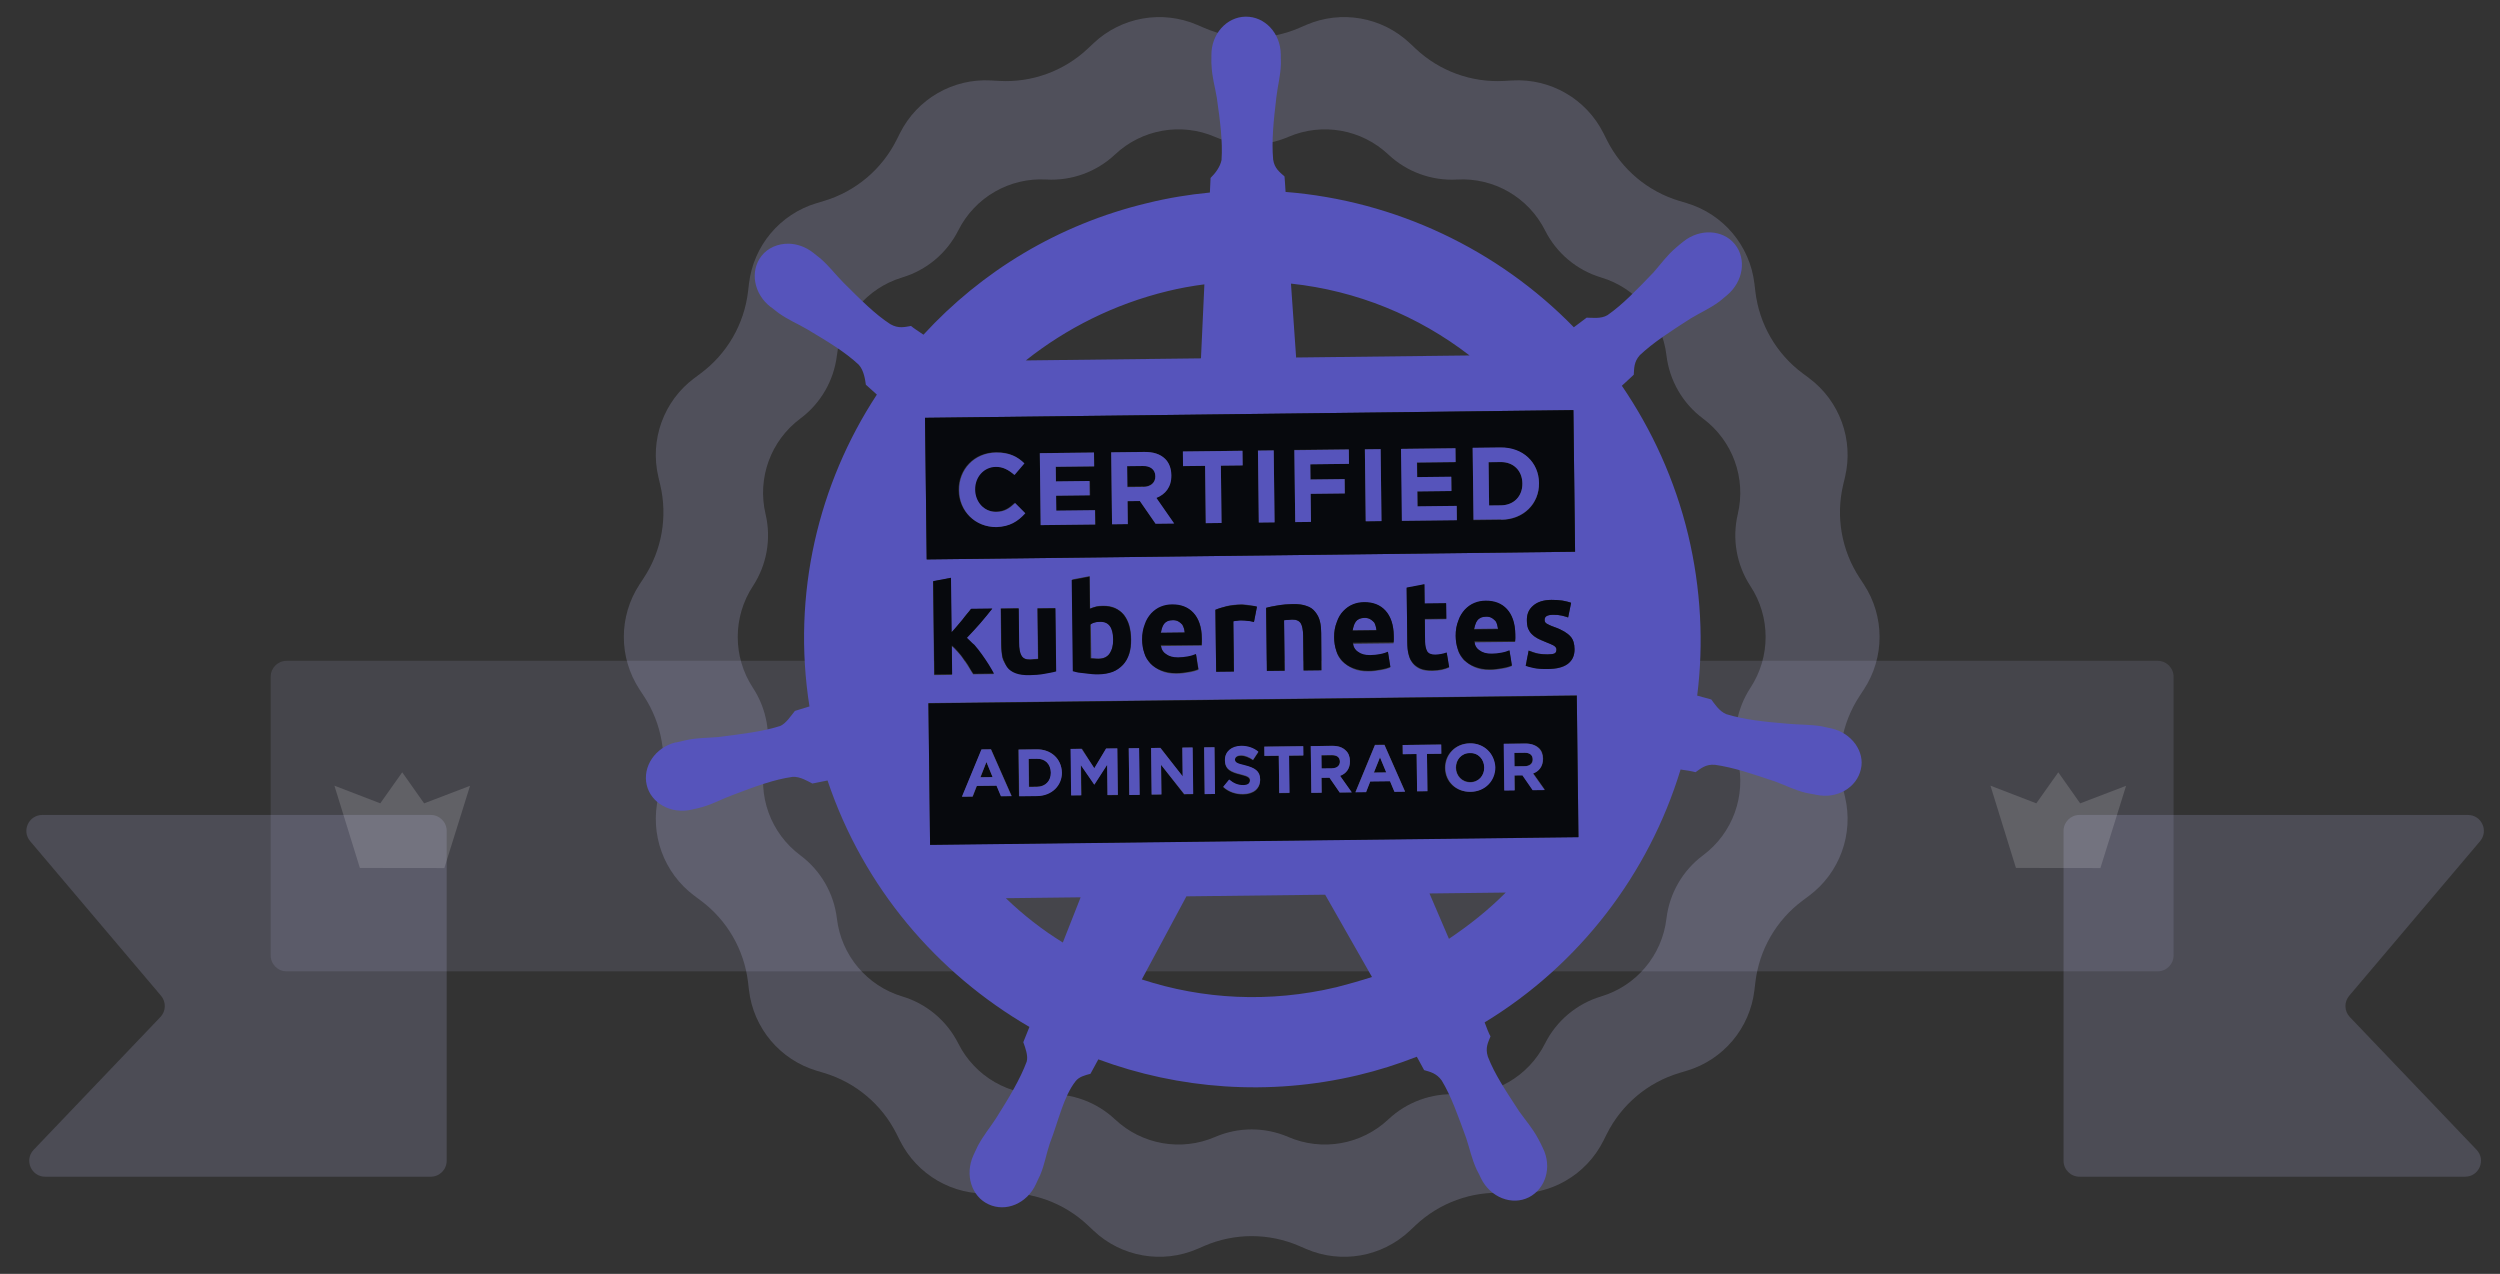 <svg width="314" height="160" viewBox="0 0 314 160" fill="none" xmlns="http://www.w3.org/2000/svg">
<rect x="0" y="0" width="314" height="160" fill="#333333" stroke="none"/>
<g clip-path="url(#clip0_203_1272)">
<path d="M259.182 145.795C259.182 146.899 260.077 147.795 261.182 147.795H309.612C311.371 147.795 312.274 145.686 311.058 144.413L295.141 127.741C294.434 127.002 294.4 125.848 295.061 125.068L311.499 105.652C312.6 104.352 311.676 102.359 309.973 102.359H261.182C260.077 102.359 259.182 103.255 259.182 104.359V145.795Z" fill="#C1C1F2" fill-opacity="0.18"/>
<path d="M56.103 145.795C56.103 146.899 55.208 147.795 54.103 147.795H5.675C3.915 147.795 3.013 145.686 4.228 144.413L20.146 127.741C20.852 127.002 20.887 125.848 20.226 125.068L3.787 105.652C2.687 104.352 3.611 102.359 5.314 102.359H54.103C55.208 102.359 56.103 103.255 56.103 104.359V145.795Z" fill="#C1C1F2" fill-opacity="0.18"/>
<path d="M273 85C273 83.895 272.105 83 271 83H36C34.895 83 34 83.895 34 85V120C34 121.105 34.895 122 36 122H271C272.105 122 273 121.105 273 120V85Z" fill="#C1C1F2" fill-opacity="0.13"/>
<path d="M261.27 100.902L258.52 97L255.761 100.898L250 98.68L253.202 109.013L263.81 109.026L267.037 98.695L261.27 100.902Z" fill="white" fill-opacity="0.15"/>
<path d="M53.27 100.902L50.52 97L47.761 100.898L42 98.68L45.202 109.013L55.81 109.026L59.038 98.695L53.27 100.902Z" fill="white" fill-opacity="0.15"/>
<path d="M161.812 17.195C166.064 15.361 171.003 16.232 174.375 19.405V19.405C176.699 21.592 179.825 22.73 183.011 22.549V22.549C187.636 22.285 191.979 24.794 194.058 28.934V28.934C195.492 31.791 198.041 33.93 201.102 34.849V34.849C205.537 36.179 208.761 40.023 209.306 44.621V44.621C209.681 47.79 211.344 50.67 213.903 52.575V52.575C217.621 55.344 219.337 60.058 218.268 64.569V64.569C217.532 67.674 218.108 70.949 219.858 73.618V73.618C222.398 77.491 222.397 82.511 219.858 86.384V86.384C218.108 89.053 217.532 92.328 218.268 95.433V95.433C219.337 99.944 217.621 104.658 213.903 107.426V107.426C211.343 109.332 209.68 112.212 209.305 115.381V115.381C208.76 119.979 205.536 123.822 201.1 125.153V125.153C198.039 126.071 195.49 128.211 194.056 131.067V131.067C191.977 135.206 187.634 137.715 183.009 137.452V137.452C179.823 137.27 176.697 138.409 174.373 140.596V140.596C171.002 143.769 166.062 144.64 161.811 142.805V142.805C158.875 141.538 155.545 141.538 152.609 142.805V142.805C148.358 144.64 143.418 143.769 140.046 140.595V140.595C137.722 138.408 134.596 137.27 131.41 137.452V137.452C126.785 137.715 122.442 135.206 120.363 131.066V131.066C118.93 128.211 116.381 126.071 113.32 125.152V125.152C108.885 123.821 105.66 119.978 105.116 115.379V115.379C104.741 112.21 103.078 109.331 100.518 107.425V107.425C96.8 104.657 95.085 99.942 96.153 95.432V95.432C96.889 92.327 96.313 89.052 94.563 86.383V86.383C92.024 82.51 92.024 77.49 94.563 73.617V73.617C96.313 70.948 96.889 67.673 96.153 64.568V64.568C95.085 60.057 96.8 55.343 100.519 52.574V52.574C103.079 50.668 104.742 47.788 105.117 44.619V44.619C105.661 40.02 108.886 36.177 113.321 34.846V34.846C116.382 33.927 118.931 31.788 120.364 28.931V28.931C122.443 24.792 126.786 22.283 131.411 22.546V22.546C134.597 22.728 137.723 21.59 140.046 19.403V19.403C143.419 16.23 148.358 15.359 152.61 17.194V17.194C155.547 18.462 158.876 18.462 161.812 17.195V17.195ZM150.378 3.131C145.974 1.231 140.857 2.128 137.364 5.415V5.415L136.623 6.112C133.625 8.933 129.599 10.399 125.489 10.164L124.473 10.106V10.106C119.685 9.833 115.191 12.431 113.04 16.717V16.717L112.597 17.599C110.745 21.287 107.456 24.05 103.503 25.236L102.559 25.519V25.519C97.969 26.896 94.635 30.867 94.072 35.625V35.625L93.954 36.621C93.47 40.715 91.323 44.428 88.017 46.89L87.213 47.489V47.489C83.363 50.356 81.586 55.237 82.693 59.908V59.908L82.924 60.886C83.874 64.896 83.132 69.12 80.873 72.567L80.323 73.406V73.406C77.698 77.41 77.698 82.59 80.323 86.594V86.594L80.873 87.433C83.132 90.879 83.874 95.104 82.924 99.115L82.693 100.091V100.091C81.586 104.762 83.364 109.644 87.214 112.511V112.511L88.017 113.109C91.323 115.57 93.471 119.284 93.956 123.378L94.074 124.374V124.374C94.637 129.132 97.971 133.102 102.56 134.479V134.479L103.509 134.764C107.46 135.951 110.748 138.712 112.6 142.398L113.044 143.283V143.283C115.195 147.569 119.688 150.167 124.476 149.894V149.894L125.493 149.836C129.602 149.602 133.628 151.067 136.626 153.888L137.367 154.585V154.585C140.86 157.872 145.972 158.77 150.376 156.869V156.869L151.27 156.483C155.064 154.846 159.364 154.846 163.158 156.483L164.052 156.869V156.869C168.456 158.77 173.568 157.872 177.061 154.585V154.585L177.802 153.888C180.8 151.067 184.826 149.602 188.935 149.836L189.952 149.894V149.894C194.74 150.167 199.232 147.569 201.384 143.283V143.283L201.827 142.401C203.679 138.713 206.968 135.951 210.921 134.765L211.867 134.481V134.481C216.456 133.104 219.791 129.133 220.354 124.375V124.375L220.472 123.379C220.956 119.285 223.104 115.571 226.411 113.11L227.214 112.512V112.512C231.063 109.645 232.84 104.763 231.734 100.093V100.093L231.502 99.115C230.552 95.104 231.294 90.88 233.554 87.433L234.104 86.594V86.594C236.729 82.59 236.729 77.41 234.104 73.406V73.406L233.554 72.567C231.295 69.12 230.553 64.896 231.503 60.886L231.735 59.909V59.909C232.841 55.238 231.064 50.356 227.214 47.489V47.489L226.411 46.891C223.104 44.429 220.957 40.715 220.473 36.622L220.355 35.626V35.626C219.792 30.868 216.458 26.897 211.868 25.52V25.52L210.923 25.237C206.97 24.051 203.681 21.288 201.829 17.6L201.386 16.718V16.718C199.234 12.432 194.742 9.834 189.954 10.107V10.107L188.937 10.165C184.827 10.399 180.801 8.934 177.803 6.112L177.062 5.415V5.415C173.57 2.128 168.458 1.23 164.055 3.131V3.131L163.16 3.517C159.366 5.154 155.066 5.154 151.272 3.517L150.378 3.131V3.131Z" fill="#C1C1F2" fill-opacity="0.21"/>
<path d="M230.032 91.492C229.635 91.425 229.13 91.287 228.769 91.219C227.254 90.985 226.03 91.035 224.624 90.908C221.561 90.656 219.109 90.397 216.832 89.704C215.928 89.355 215.267 88.282 214.938 87.854L213.168 87.371C213.99 80.808 213.657 73.97 212.028 67.148C210.362 60.255 207.479 53.987 203.705 48.451C204.167 48.014 204.987 47.284 205.2 47.065C205.263 46.308 205.182 45.481 205.963 44.608C207.673 43.003 209.781 41.646 212.354 39.995C213.57 39.26 214.716 38.779 215.966 37.864C216.216 37.681 216.607 37.316 216.893 37.096C218.961 35.38 219.395 32.53 217.897 30.675C216.399 28.82 213.48 28.675 211.412 30.356C211.126 30.575 210.734 30.904 210.485 31.123C209.308 32.145 208.636 33.125 207.677 34.217C205.578 36.402 203.8 38.26 201.907 39.578C201.085 40.092 199.858 39.891 199.282 39.898L197.676 41.105C188.163 31.352 175.271 25.203 161.467 24.107C161.424 23.531 161.376 22.487 161.336 22.164C160.754 21.631 160.064 21.171 159.906 20.02C159.699 17.682 159.957 15.195 160.317 12.166C160.481 10.76 160.827 9.567 160.881 8.054L160.866 6.83C160.835 4.166 158.865 2.065 156.453 2.093C154.041 2.122 152.122 4.305 152.154 6.933L152.155 7.041C152.159 7.402 152.128 7.834 152.168 8.158C152.222 9.669 152.596 10.853 152.829 12.255C153.261 15.274 153.578 17.755 153.426 20.097C153.256 20.963 152.618 21.799 152.048 22.346L151.962 24.183C149.372 24.43 146.749 24.857 144.128 25.5C132.89 28.19 123.274 34.102 115.986 42.038C115.478 41.684 114.643 41.153 114.425 40.94C113.67 41.057 112.881 41.318 111.83 40.719C109.87 39.446 108.084 37.63 105.934 35.495C104.914 34.463 104.218 33.499 103.054 32.469C102.799 32.256 102.364 31.937 102.109 31.724C101.2 31.015 100.116 30.631 99.071 30.608C97.739 30.587 96.448 31.107 95.633 32.161C94.179 34.05 94.645 36.889 96.789 38.556C96.825 38.556 96.825 38.592 96.861 38.592C97.152 38.804 97.516 39.124 97.77 39.301C99.005 40.187 100.162 40.641 101.359 41.347C103.97 42.9 106.146 44.207 107.857 45.807C108.514 46.519 108.672 47.742 108.751 48.317L110.134 49.56C102.777 60.774 99.449 74.641 101.669 88.729L99.839 89.291C99.342 89.909 98.706 90.889 97.989 91.185C95.765 91.896 93.248 92.178 90.228 92.573C88.825 92.698 87.564 92.641 86.092 92.983C85.733 93.059 85.302 93.172 84.943 93.248L84.835 93.25C82.286 93.892 80.694 96.287 81.225 98.585C81.757 100.884 84.294 102.294 86.879 101.687L86.951 101.686C86.987 101.686 86.987 101.65 87.023 101.649C87.382 101.573 87.813 101.496 88.136 101.384C89.607 100.971 90.68 100.346 92.007 99.862C94.838 98.784 97.24 97.891 99.541 97.576C100.476 97.493 101.528 98.165 102.035 98.411L103.939 98.028C108.456 111.477 117.693 122.242 129.296 128.982L128.526 130.9C128.787 131.617 129.159 132.62 128.951 133.343C128.149 135.513 126.736 137.87 125.111 140.446C124.333 141.644 123.551 142.553 122.811 143.93C122.636 144.292 122.425 144.763 122.25 145.125C121.162 147.55 122.023 150.277 124.159 151.26C126.331 152.278 128.983 151.166 130.106 148.741C130.246 148.379 130.493 147.944 130.633 147.618C131.228 146.207 131.394 144.981 131.846 143.643C132.964 140.749 133.576 137.717 135.102 135.791C135.527 135.246 136.245 135.057 136.963 134.868L137.95 133.056C148.04 136.789 159.357 137.7 170.56 135.046C173.11 134.44 175.585 133.654 177.95 132.726C178.208 133.227 178.759 134.157 178.87 134.408C179.593 134.615 180.423 134.785 181.082 135.714C182.294 137.716 183.115 140.118 184.157 142.951C184.605 144.314 184.835 145.499 185.464 146.896C185.611 147.182 185.869 147.647 186.017 148.006C187.198 150.404 189.911 151.452 192.022 150.383C194.134 149.314 194.966 146.567 193.786 144.205C193.637 143.846 193.38 143.381 193.195 143.023C192.459 141.664 191.656 140.773 190.814 139.595C189.164 137.058 187.735 134.951 186.88 132.728C186.506 131.58 186.93 130.891 187.21 130.168C187.064 129.989 186.655 128.914 186.469 128.412C198.374 121.178 207.096 109.768 211.081 96.65C211.658 96.715 212.597 96.884 212.958 96.988C213.601 96.548 214.206 95.965 215.395 96.058C217.74 96.391 220.09 97.191 222.982 98.165C224.32 98.653 225.407 99.252 226.888 99.595C227.177 99.664 227.645 99.73 228.006 99.798C228.042 99.797 228.043 99.833 228.079 99.833L228.151 99.832C230.714 100.378 233.217 98.944 233.73 96.597C234.244 94.431 232.596 92.074 230.032 91.492ZM197.62 51.512L197.83 69.297L116.393 70.263L116.182 52.477L197.62 51.512ZM185.844 81.754C186.243 82.001 186.749 82.175 187.361 82.168C187.793 82.163 188.152 82.123 188.584 82.045C188.979 81.969 189.302 81.857 189.588 81.745L189.899 83.65C189.792 83.723 189.648 83.761 189.397 83.836C189.218 83.91 188.966 83.949 188.715 83.988C188.463 84.027 188.212 84.066 187.924 84.106C187.672 84.145 187.348 84.148 187.096 84.151C186.376 84.16 185.763 84.059 185.22 83.814C184.677 83.568 184.277 83.285 183.877 82.929C183.512 82.538 183.255 82.109 183.105 81.606C182.955 81.068 182.84 80.529 182.833 79.917C182.825 79.197 182.925 78.548 183.171 78.005C183.38 77.462 183.663 76.991 183.982 76.627C184.338 76.227 184.731 75.97 185.197 75.784C185.663 75.599 186.094 75.522 186.598 75.516C187.75 75.502 188.618 75.852 189.275 76.564C189.931 77.276 190.304 78.316 190.32 79.72L190.326 80.188C190.328 80.332 190.293 80.477 190.295 80.621L185.219 80.681C185.224 81.113 185.444 81.471 185.844 81.754ZM178.903 73.41L178.932 75.859L181.632 75.826L181.656 77.771L178.955 77.803L178.989 80.683C178.995 81.187 179.072 81.546 179.256 81.868C179.403 82.154 179.765 82.294 180.269 82.288C180.485 82.285 180.772 82.246 181.024 82.207C181.276 82.168 181.527 82.093 181.706 82.019L182.016 83.852C181.765 83.963 181.442 84.074 181.119 84.15C180.76 84.227 180.4 84.267 179.896 84.273C179.284 84.28 178.743 84.215 178.381 84.039C177.947 83.864 177.656 83.615 177.437 83.33C177.217 83.044 176.996 82.651 176.919 82.22C176.806 81.789 176.765 81.321 176.758 80.781L176.676 73.869L178.903 73.41ZM192 81.717C192.398 81.856 192.759 81.96 193.193 82.099C193.626 82.166 193.987 82.197 194.383 82.193C194.815 82.188 195.102 82.148 195.245 82.074C195.389 82.001 195.495 81.855 195.491 81.567C195.489 81.387 195.379 81.209 195.125 81.068C194.908 80.926 194.546 80.786 194.076 80.612C193.714 80.472 193.389 80.368 193.135 80.191C192.845 80.05 192.591 79.909 192.408 79.659C192.225 79.41 192.043 79.196 191.932 78.945C191.821 78.694 191.78 78.335 191.775 77.903C191.766 77.147 192.011 76.532 192.581 76.057C193.152 75.582 193.905 75.357 194.842 75.346C195.346 75.34 195.778 75.371 196.247 75.437C196.716 75.504 197.041 75.608 197.33 75.712L196.956 77.553C196.703 77.484 196.414 77.38 196.125 77.311C195.836 77.242 195.476 77.211 195.08 77.215C194.36 77.224 194.002 77.408 194.007 77.84C194.008 77.912 194.009 78.02 194.046 78.092C194.083 78.163 194.12 78.235 194.228 78.306C194.337 78.376 194.446 78.447 194.627 78.517C194.772 78.587 194.989 78.657 195.242 78.762C195.748 78.936 196.147 79.147 196.473 79.323C196.763 79.5 197.054 79.713 197.236 79.926C197.419 80.14 197.53 80.391 197.641 80.642C197.716 80.893 197.756 81.216 197.76 81.54C197.769 82.332 197.488 82.948 196.917 83.387C196.346 83.826 195.52 84.016 194.404 84.029C193.684 84.037 193.107 83.972 192.638 83.87C192.169 83.767 191.843 83.663 191.627 83.594L192 81.717ZM170.579 81.935C170.978 82.182 171.484 82.356 172.096 82.349C172.528 82.344 172.887 82.303 173.319 82.226C173.714 82.15 174.036 82.038 174.323 81.926L174.634 83.831C174.527 83.904 174.383 83.942 174.132 84.017C173.953 84.091 173.701 84.13 173.45 84.169C173.198 84.208 172.946 84.247 172.659 84.287C172.407 84.326 172.083 84.329 171.831 84.332C171.111 84.341 170.498 84.24 169.955 83.995C169.412 83.749 169.012 83.466 168.612 83.11C168.247 82.719 167.99 82.29 167.84 81.787C167.69 81.249 167.575 80.71 167.568 80.098C167.56 79.378 167.66 78.729 167.906 78.186C168.115 77.643 168.398 77.172 168.717 76.808C169.037 76.444 169.466 76.151 169.932 75.965C170.398 75.78 170.829 75.703 171.333 75.697C172.485 75.683 173.353 76.033 174.01 76.745C174.666 77.457 175.039 78.497 175.055 79.901L175.061 80.369C175.063 80.513 175.028 80.658 175.03 80.802L169.954 80.862C169.995 81.294 170.215 81.651 170.579 81.935ZM163.728 84.213L163.676 79.856C163.667 79.1 163.553 78.561 163.37 78.275C163.186 77.99 162.824 77.814 162.284 77.82C162.14 77.822 161.924 77.825 161.78 77.862C161.6 77.864 161.421 77.903 161.277 77.904L161.352 84.241L159.12 84.267L159.026 76.347C159.421 76.234 159.887 76.12 160.499 76.041C161.11 75.962 161.757 75.882 162.405 75.874C163.089 75.866 163.63 75.932 164.1 76.106C164.57 76.281 164.898 76.565 165.189 76.85C165.445 77.207 165.666 77.564 165.779 78.031C165.893 78.498 165.934 78.965 165.941 79.541L165.996 84.186L163.728 84.213ZM146.493 82.22C146.892 82.468 147.398 82.642 148.01 82.635C148.442 82.629 148.802 82.589 149.233 82.512C149.628 82.435 149.951 82.323 150.238 82.212L150.548 84.117C150.441 84.19 150.297 84.228 150.046 84.303C149.867 84.377 149.616 84.416 149.364 84.455C149.112 84.494 148.861 84.533 148.573 84.572C148.322 84.611 147.998 84.615 147.746 84.618C147.026 84.627 146.412 84.526 145.869 84.28C145.326 84.035 144.927 83.751 144.526 83.396C144.162 83.004 143.905 82.575 143.755 82.073C143.604 81.534 143.49 80.996 143.482 80.384C143.474 79.664 143.574 79.014 143.82 78.471C144.029 77.929 144.312 77.457 144.632 77.093C144.951 76.73 145.38 76.436 145.846 76.251C146.312 76.065 146.743 75.988 147.247 75.982C148.399 75.969 149.267 76.318 149.924 77.031C150.581 77.743 150.953 78.783 150.97 80.187L150.975 80.655C150.977 80.799 150.943 80.943 150.944 81.087L145.832 81.148C145.873 81.58 146.093 81.937 146.493 82.22ZM155.372 77.938C155.192 77.976 155.012 77.978 154.905 78.016L154.98 84.316L152.747 84.343L152.655 76.566C153.085 76.417 153.516 76.304 154.09 76.117C154.629 76.003 155.24 75.923 155.924 75.915C156.032 75.914 156.176 75.912 156.393 75.946C156.537 75.944 156.753 75.977 156.897 76.012C157.042 76.046 157.258 76.079 157.402 76.078C157.547 76.112 157.691 76.146 157.872 76.18L157.498 78.093C157.318 78.059 157.029 77.991 156.776 77.958C156.524 77.925 156.2 77.892 155.912 77.896C155.732 77.898 155.588 77.9 155.372 77.938ZM123.305 82.279C123.598 82.708 123.891 83.1 124.148 83.529C124.405 83.959 124.625 84.316 124.809 84.674L122.217 84.705C122.07 84.454 121.85 84.133 121.667 83.811C121.483 83.489 121.227 83.168 121.007 82.811C120.786 82.453 120.531 82.168 120.275 81.883C120.02 81.598 119.765 81.313 119.51 81.136L119.553 84.772L117.321 84.799L117.182 73.026L119.409 72.603L119.49 79.444C119.703 79.189 119.952 78.934 120.165 78.68C120.378 78.425 120.627 78.134 120.84 77.88C121.053 77.625 121.266 77.334 121.443 77.116C121.621 76.898 121.834 76.644 121.94 76.498L124.604 76.467C124.072 77.121 123.539 77.74 123.078 78.321C122.581 78.903 122.012 79.522 121.407 80.141C121.698 80.39 122.026 80.746 122.355 81.138C122.683 81.459 123.012 81.887 123.305 82.279ZM125.738 80.99L125.684 76.418L127.916 76.391L127.967 80.712C127.976 81.468 128.09 82.007 128.274 82.328C128.459 82.686 128.82 82.826 129.36 82.82C129.504 82.818 129.72 82.815 129.864 82.778C130.044 82.775 130.224 82.737 130.368 82.736L130.292 76.399L132.525 76.373L132.618 84.257C132.223 84.37 131.757 84.484 131.145 84.563C130.534 84.642 129.887 84.722 129.239 84.729C128.555 84.737 128.014 84.672 127.544 84.498C127.074 84.323 126.746 84.039 126.454 83.718C126.198 83.361 125.978 83.004 125.864 82.501C125.823 82.069 125.745 81.566 125.738 80.99ZM134.643 72.783L136.87 72.36L136.918 76.429C137.169 76.318 137.42 76.243 137.707 76.167C137.958 76.092 138.282 76.088 138.57 76.085C139.147 76.078 139.652 76.18 140.05 76.356C140.448 76.531 140.848 76.85 141.176 77.206C141.469 77.599 141.69 78.028 141.84 78.531C141.99 79.033 142.069 79.644 142.077 80.292C142.085 80.94 142.02 81.553 141.846 82.095C141.673 82.638 141.39 83.109 141.071 83.473C140.715 83.873 140.286 84.13 139.785 84.352C139.247 84.539 138.672 84.654 138.024 84.661C137.772 84.664 137.448 84.668 137.196 84.635L136.33 84.537C136.042 84.505 135.753 84.472 135.5 84.403C135.248 84.37 134.995 84.301 134.814 84.231L134.679 72.782L134.643 72.783ZM116.607 88.3L198.044 87.334L198.255 105.12L116.818 106.085L116.607 88.3ZM184.575 44.645L162.794 44.903L162.144 35.621C170.4 36.495 178.143 39.68 184.575 44.645ZM146.672 36.561C148.215 36.182 149.761 35.912 151.271 35.714L150.841 45.009L128.843 45.27C133.909 41.249 139.958 38.189 146.672 36.561ZM133.491 118.382C130.915 116.792 128.553 114.948 126.331 112.814L135.728 112.702L133.491 118.382ZM167.873 123.988C159.435 125.996 151.039 125.52 143.412 123.017L149.013 112.581L166.439 112.374L172.322 122.711C170.816 123.197 169.344 123.61 167.873 123.988ZM181.987 117.915L179.543 112.219L189.12 112.105C186.985 114.255 184.56 116.192 181.987 117.915Z" fill="#5654BB"/>
<path d="M188.037 78.418C187.999 78.238 187.889 78.06 187.779 77.917C187.669 77.774 187.524 77.668 187.307 77.562C187.126 77.493 186.909 77.423 186.657 77.426C186.405 77.429 186.189 77.468 186.01 77.542C185.831 77.616 185.652 77.726 185.546 77.907C185.44 78.053 185.334 78.198 185.3 78.414C185.231 78.595 185.197 78.812 185.163 78.992L188.151 78.957L188.037 78.418ZM148.428 78.383C148.319 78.241 148.173 78.135 147.956 78.029C147.775 77.959 147.558 77.89 147.306 77.893C147.054 77.896 146.839 77.934 146.659 78.008C146.48 78.082 146.302 78.193 146.196 78.374C146.089 78.519 145.983 78.665 145.95 78.881C145.88 79.062 145.846 79.278 145.812 79.459L148.801 79.423C148.799 79.243 148.76 79.028 148.686 78.849C148.575 78.634 148.538 78.526 148.428 78.383ZM172.514 78.098C172.404 77.955 172.259 77.849 172.042 77.743C171.861 77.674 171.644 77.604 171.392 77.607C171.14 77.61 170.924 77.649 170.745 77.723C170.566 77.797 170.387 77.907 170.281 78.088C170.175 78.234 170.069 78.379 170.035 78.595C169.965 78.776 169.932 78.993 169.898 79.173L172.886 79.138C172.884 78.958 172.846 78.742 172.772 78.563C172.697 78.348 172.66 78.24 172.514 78.098ZM136.993 82.66C137.101 82.695 137.245 82.693 137.425 82.691C137.605 82.689 137.785 82.723 138.001 82.72C138.614 82.713 139.079 82.491 139.398 82.055C139.681 81.62 139.854 81.006 139.845 80.286C139.828 78.809 139.279 78.06 138.234 78.072C138.018 78.075 137.767 78.114 137.551 78.152C137.336 78.227 137.121 78.302 137.014 78.375L137.065 82.659L136.993 82.66Z" fill="#5654BB"/>
<path d="M188.545 63.468C190.165 63.449 191.232 62.32 191.213 60.736L191.213 60.7C191.194 59.115 190.065 58.013 188.48 58.031L186.968 58.049L187.033 63.486L188.545 63.468ZM143.616 61.12C144.552 61.109 145.121 60.562 145.112 59.806L145.112 59.77C145.102 58.942 144.485 58.481 143.548 58.492L141.568 58.516L141.599 61.108L143.615 61.084L143.616 61.12Z" fill="#07090D"/>
<path d="M116.182 52.477L116.393 70.262L197.83 69.296L197.619 51.511L116.182 52.477ZM125.094 66.162C122.43 66.193 120.425 64.165 120.394 61.572L120.394 61.536C120.364 58.98 122.283 56.833 125.055 56.8C126.783 56.78 127.762 57.344 128.6 58.163L127.357 59.618C126.665 58.978 125.94 58.59 125.004 58.601C123.492 58.619 122.391 59.892 122.409 61.441L122.41 61.477C122.428 63.025 123.523 64.272 125.071 64.254C126.115 64.241 126.758 63.802 127.434 63.145L128.71 64.427C127.858 65.481 126.822 66.141 125.094 66.162ZM137.549 65.87L130.708 65.951L130.601 56.915L137.406 56.834L137.427 58.598L132.602 58.655L132.624 60.491L136.908 60.441L136.929 62.205L132.645 62.255L132.668 64.164L137.564 64.106L137.585 65.906L137.549 65.906L137.549 65.87ZM145.145 65.78L143.167 62.923L141.619 62.941L141.653 65.821L139.673 65.845L139.566 56.808L143.67 56.76C144.822 56.746 145.69 57.024 146.309 57.629C146.819 58.127 147.08 58.844 147.089 59.672L147.09 59.708C147.107 61.148 146.326 62.093 145.179 62.503L147.413 65.717L145.145 65.744L145.145 65.78ZM156.077 58.449L153.341 58.481L153.426 65.682L151.446 65.705L151.36 58.505L148.624 58.537L148.603 56.701L156.055 56.613L156.077 58.449ZM160.086 65.603L158.106 65.626L157.999 56.59L159.979 56.566L160.086 65.603ZM184.965 56.27L188.457 56.228C191.265 56.195 193.269 58.116 193.299 60.672L193.299 60.708C193.33 63.264 191.409 65.267 188.565 65.301L185.073 65.343L184.965 56.27ZM182.805 56.296L182.826 58.06L178.001 58.117L178.023 59.953L182.308 59.902L182.328 61.666L178.044 61.717L178.067 63.625L182.963 63.567L182.984 65.331L176.144 65.412L176.036 56.376L182.805 56.296ZM173.408 56.407L173.515 65.444L171.535 65.467L171.428 56.431L173.408 56.407ZM169.433 58.255L164.573 58.312L164.596 60.22L168.916 60.169L168.937 61.969L164.617 62.02L164.658 65.513L162.678 65.536L162.571 56.499L169.412 56.418L169.433 58.255ZM184.627 94.55C183.583 94.562 182.872 95.399 182.884 96.407C182.896 97.415 183.626 98.235 184.706 98.222C185.75 98.21 186.461 97.373 186.449 96.365C186.401 95.357 185.671 94.538 184.627 94.55ZM174.142 97.015L173.327 95.116L172.558 97.034L174.142 97.015Z" fill="#07090D"/>
<path d="M198.256 105.156L198.045 87.37L116.607 88.336L116.818 106.121L198.256 105.156ZM133.346 96.995C133.365 98.615 132.12 99.927 130.248 99.949L127.98 99.976L127.911 94.143L130.179 94.116C132.015 94.094 133.326 95.303 133.346 96.995ZM137.433 98.531L135.783 96.066L135.828 99.882L134.568 99.897L134.499 94.065L135.903 94.048L137.445 96.515L138.927 94.013L140.331 93.996L140.401 99.864L139.105 99.88L139.059 96.027L137.433 98.531ZM181.028 94.666L179.228 94.687L179.283 99.367L177.987 99.383L177.932 94.702L176.168 94.723L176.154 93.571L181.014 93.513L181.028 94.702L181.028 94.666ZM187.745 96.35C187.765 98.042 186.45 99.426 184.649 99.448C182.813 99.469 181.501 98.153 181.481 96.461C181.461 94.769 182.777 93.385 184.577 93.363C186.413 93.341 187.725 94.658 187.745 96.35ZM193.298 93.944C193.662 94.3 193.811 94.73 193.818 95.27C193.829 96.206 193.332 96.788 192.58 97.121L194.044 99.192L192.532 99.21L191.25 97.353L190.242 97.365L190.264 99.237L188.968 99.252L188.899 93.42L191.563 93.388C192.283 93.38 192.898 93.589 193.298 93.944ZM172.697 93.54L173.885 93.526L176.475 99.4L175.143 99.416L174.587 98.091L172.103 98.12L171.579 99.459L170.247 99.474L172.697 93.54ZM164.633 93.708L167.297 93.676C168.053 93.667 168.632 93.84 169.033 94.268C169.397 94.624 169.546 95.054 169.553 95.594C169.564 96.53 169.066 97.112 168.314 97.445L169.779 99.516L168.267 99.534L166.985 97.677L165.977 97.689L165.999 99.561L164.703 99.576L164.633 93.708ZM158.801 93.777L163.661 93.719L163.675 94.907L161.875 94.929L161.931 99.609L160.67 99.624L160.615 94.944L158.815 94.965L158.801 93.777ZM155.818 97.305C154.626 97.031 153.866 96.68 153.852 95.528C153.84 94.448 154.66 93.754 155.884 93.74C156.712 93.73 157.471 93.973 158.053 94.47L157.381 95.486C156.836 95.132 156.33 94.922 155.862 94.928C155.358 94.934 155.108 95.153 155.112 95.441C155.116 95.837 155.37 95.942 156.381 96.182C157.572 96.456 158.261 96.88 158.274 97.924C158.288 99.112 157.432 99.77 156.135 99.786C155.271 99.796 154.332 99.519 153.64 98.879L154.386 97.97C154.931 98.396 155.474 98.677 156.158 98.669C156.698 98.663 156.984 98.479 156.979 98.083C156.975 97.723 156.793 97.546 155.818 97.305ZM151.24 93.867L152.536 93.851L152.606 99.72L151.31 99.735L151.24 93.867ZM144.58 93.945L145.768 93.931L148.547 97.535L148.504 93.899L149.764 93.884L149.834 99.752L148.718 99.766L145.829 96.055L145.873 99.799L144.649 99.814L144.58 93.945ZM143.068 93.963L143.137 99.832L141.841 99.847L141.772 93.979L143.068 93.963ZM123.301 94.126L124.49 94.112L127.08 99.986L125.748 100.002L125.192 98.676L122.708 98.706L122.183 100.044L120.851 100.06L123.301 94.126Z" fill="#07090D"/>
<path d="M123.895 95.703L123.162 97.62L124.674 97.602L123.895 95.703ZM191.468 94.541L190.171 94.557L190.191 96.249L191.488 96.233C192.1 96.226 192.491 95.862 192.486 95.393C192.515 94.817 192.116 94.534 191.468 94.541ZM130.227 95.267L129.219 95.279L129.261 98.808L130.269 98.796C131.349 98.783 132.025 98.055 132.012 97.011C131.964 95.967 131.271 95.255 130.227 95.267ZM168.292 95.68C168.285 95.104 167.886 94.857 167.238 94.865L165.942 94.88L165.962 96.572L167.258 96.557C167.906 96.513 168.298 96.148 168.292 95.68Z" fill="#07090D"/>
<path d="M128.782 64.468L127.507 63.186C126.794 63.843 126.188 64.282 125.143 64.295C123.595 64.313 122.5 63.03 122.482 61.518L122.482 61.482C122.463 59.934 123.564 58.66 125.076 58.642C125.976 58.632 126.665 59.02 127.429 59.658L128.672 58.203C127.834 57.385 126.783 56.822 125.127 56.841C122.355 56.874 120.435 58.985 120.466 61.578L120.467 61.614C120.497 64.206 122.502 66.234 125.166 66.203C126.822 66.147 127.858 65.487 128.782 64.468ZM132.645 62.261L136.857 62.211L136.836 60.411L132.624 60.461L132.602 58.625L137.426 58.568L137.406 56.84L130.601 56.92L130.708 65.957L137.549 65.876L137.527 64.076L132.667 64.133L132.645 62.261ZM147.126 59.713C147.115 58.849 146.855 58.132 146.345 57.634C145.726 57.029 144.858 56.751 143.706 56.765L139.566 56.814L139.673 65.851L141.653 65.827L141.619 62.947L143.167 62.929L145.145 65.786L147.485 65.758L145.251 62.544C146.362 62.099 147.143 61.189 147.126 59.713ZM141.598 61.147L141.567 58.555L143.547 58.531C144.483 58.52 145.101 58.981 145.11 59.809L145.111 59.845C145.12 60.601 144.55 61.148 143.614 61.159L141.598 61.183L141.598 61.147ZM148.566 56.707L148.588 58.544L151.36 58.511L151.446 65.711L153.426 65.688L153.341 58.487L156.077 58.455L156.055 56.618L148.566 56.707ZM157.999 56.596L159.979 56.572L160.086 65.609L158.106 65.632L157.999 56.596ZM162.571 56.541L162.679 65.578L164.659 65.554L164.617 62.026L168.901 61.975L168.88 60.175L164.595 60.226L164.573 58.318L169.433 58.26L169.412 56.46L162.571 56.541ZM171.428 56.436L173.408 56.413L173.515 65.449L171.535 65.473L171.428 56.436ZM176.071 65.419L182.984 65.337L182.963 63.537L178.03 63.596L178.008 61.723L182.292 61.673L182.271 59.872L177.987 59.923L177.965 58.087L182.825 58.029L182.805 56.301L175.964 56.383L176.071 65.419ZM188.564 65.271C191.373 65.238 193.329 63.234 193.299 60.678L193.298 60.642C193.268 58.086 191.301 56.165 188.457 56.198L184.964 56.24L185.072 65.276L188.564 65.235L188.564 65.271ZM186.966 58.052L188.479 58.035C190.099 58.015 191.192 59.118 191.211 60.703L191.211 60.739C191.23 62.323 190.127 63.452 188.543 63.471L187.031 63.489L186.966 58.052ZM122.147 100.05L122.671 98.711L125.155 98.682L125.711 100.007L127.043 99.992L124.453 94.117L123.265 94.131L120.815 100.065L122.147 100.05ZM123.896 95.708L124.674 97.607L123.126 97.626L123.896 95.708ZM130.214 94.121L127.946 94.148L128.015 100.016L130.284 99.989C132.12 99.967 133.401 98.656 133.381 97.036C133.325 95.308 132.014 94.099 130.214 94.121ZM131.977 97.052C131.99 98.097 131.278 98.825 130.234 98.838L129.226 98.85L129.184 95.321L130.192 95.309C131.272 95.26 131.964 95.972 131.977 97.052ZM139.104 99.849L140.4 99.833L140.331 94.001L138.927 94.017L137.444 96.484L135.83 94.054L134.462 94.07L134.532 99.903L135.792 99.888L135.747 96.108L137.432 98.536L137.468 98.536L139.059 96.068L139.104 99.849ZM141.771 93.984L143.067 93.968L143.137 99.837L141.84 99.852L141.771 93.984ZM145.828 96.06L148.753 99.734L149.869 99.721L149.799 93.888L148.503 93.904L148.546 97.504L145.731 93.937L144.579 93.95L144.648 99.783L145.872 99.768L145.828 96.06ZM151.24 93.871L152.536 93.856L152.605 99.725L151.309 99.74L151.24 93.871ZM156.157 98.602C155.473 98.61 154.93 98.365 154.384 97.903L153.639 98.812C154.33 99.452 155.234 99.729 156.134 99.719C157.394 99.704 158.286 99.045 158.272 97.857C158.26 96.813 157.571 96.425 156.379 96.115C155.332 95.875 155.114 95.734 155.11 95.374C155.107 95.122 155.356 94.867 155.86 94.861C156.364 94.855 156.871 95.065 157.379 95.419L158.051 94.403C157.433 93.906 156.71 93.663 155.882 93.672C154.694 93.686 153.838 94.381 153.851 95.461C153.865 96.649 154.624 96.928 155.816 97.238C156.827 97.478 157.01 97.656 157.013 97.98C156.983 98.412 156.697 98.596 156.157 98.602ZM160.669 99.593L161.965 99.578L161.91 94.897L163.71 94.876L163.696 93.724L158.8 93.782L158.814 94.934L160.614 94.912L160.669 99.593ZM165.976 97.694L166.984 97.682L168.266 99.539L169.778 99.521L168.314 97.45C169.067 97.189 169.563 96.571 169.552 95.599C169.545 95.023 169.359 94.557 169.032 94.273C168.631 93.881 168.089 93.672 167.297 93.681L164.632 93.713L164.702 99.581L165.998 99.566L165.976 97.694ZM165.942 94.849L167.238 94.834C167.886 94.826 168.285 95.074 168.292 95.65C168.298 96.154 167.942 96.482 167.294 96.49L165.998 96.505L165.978 94.813L165.942 94.813L165.942 94.849ZM172.103 98.161L174.587 98.132L175.143 99.457L176.475 99.442L173.885 93.567L172.697 93.581L170.246 99.515L171.579 99.499L172.103 98.161ZM173.327 95.122L174.106 97.021L172.558 97.039L173.327 95.122ZM176.203 94.728L177.931 94.707L177.987 99.388L179.283 99.372L179.227 94.692L181.027 94.671L181.014 93.518L176.189 93.576L176.203 94.728ZM184.649 93.367C182.812 93.389 181.533 94.772 181.553 96.465C181.573 98.157 182.885 99.474 184.721 99.452C186.557 99.43 187.837 98.046 187.817 96.354C187.725 94.663 186.413 93.346 184.649 93.367ZM186.413 96.407C186.425 97.415 185.715 98.252 184.671 98.264C183.627 98.276 182.861 97.457 182.849 96.449C182.837 95.441 183.547 94.605 184.591 94.592C185.671 94.543 186.401 95.363 186.413 96.407ZM188.862 93.425L188.932 99.294L190.228 99.278L190.206 97.406L191.214 97.394L192.496 99.251L194.008 99.234L192.543 97.162C193.296 96.901 193.793 96.284 193.782 95.311C193.775 94.735 193.589 94.269 193.262 93.985C192.861 93.594 192.318 93.384 191.526 93.394L188.862 93.425ZM192.522 95.398C192.528 95.902 192.172 96.231 191.524 96.238L190.228 96.254L190.208 94.562L191.504 94.546C192.116 94.539 192.515 94.822 192.522 95.398Z" fill="#5654BB"/>
<path d="M121.443 80.105C122.048 79.486 122.58 78.867 123.114 78.285C123.611 77.703 124.144 77.085 124.64 76.43L121.976 76.462C121.834 76.644 121.692 76.862 121.479 77.08C121.302 77.298 121.053 77.589 120.876 77.843C120.663 78.098 120.414 78.389 120.201 78.644C119.988 78.898 119.74 79.189 119.526 79.408L119.445 72.567L117.218 72.99L117.357 84.727L119.589 84.7L119.546 81.064C119.8 81.241 120.055 81.526 120.311 81.811C120.566 82.096 120.822 82.417 121.042 82.739C121.262 83.096 121.518 83.381 121.702 83.739C121.886 84.097 122.106 84.382 122.253 84.632L124.845 84.602C124.661 84.244 124.44 83.886 124.183 83.457C123.926 83.028 123.633 82.636 123.34 82.207C123.047 81.778 122.718 81.386 122.39 80.994C122.026 80.71 121.734 80.354 121.443 80.105ZM126.492 83.79C126.748 84.147 127.111 84.395 127.581 84.569C128.051 84.744 128.628 84.809 129.276 84.801C129.924 84.794 130.572 84.75 131.183 84.635C131.793 84.519 132.297 84.441 132.655 84.329L132.561 76.409L130.329 76.435L130.404 82.772C130.261 82.809 130.117 82.811 129.901 82.814C129.721 82.816 129.541 82.854 129.397 82.856C128.857 82.862 128.531 82.722 128.311 82.364C128.091 82.007 128.013 81.504 128.004 80.748L127.953 76.427L125.72 76.454L125.775 81.026C125.781 81.602 125.823 82.106 125.937 82.572C126.087 83.039 126.271 83.433 126.492 83.79ZM136.295 84.574L137.16 84.672C137.449 84.704 137.737 84.701 137.989 84.698C138.637 84.69 139.248 84.575 139.749 84.389C140.251 84.203 140.68 83.874 141.035 83.51C141.391 83.145 141.638 82.674 141.811 82.132C141.985 81.59 142.049 80.977 142.042 80.329C142.034 79.681 141.955 79.106 141.805 78.567C141.654 78.029 141.397 77.564 141.141 77.243C140.848 76.85 140.485 76.603 140.015 76.392C139.581 76.217 139.111 76.115 138.535 76.122C138.247 76.125 137.924 76.165 137.672 76.204C137.421 76.279 137.134 76.354 136.883 76.465L136.835 72.433L134.608 72.856L134.743 84.304C134.924 84.374 135.177 84.407 135.43 84.476C135.718 84.509 136.042 84.541 136.295 84.574ZM137.515 78.186C137.731 78.112 137.983 78.109 138.199 78.106C139.279 78.093 139.792 78.843 139.809 80.32C139.818 81.04 139.681 81.617 139.362 82.089C139.079 82.525 138.614 82.746 137.966 82.754C137.786 82.756 137.57 82.759 137.389 82.725C137.209 82.727 137.101 82.692 136.957 82.694L136.907 78.481C137.085 78.335 137.3 78.225 137.515 78.186ZM150.908 81.016C150.907 80.908 150.941 80.764 150.939 80.584L150.933 80.116C150.917 78.748 150.544 77.672 149.888 76.959C149.231 76.247 148.327 75.898 147.211 75.911C146.706 75.917 146.275 75.994 145.809 76.18C145.344 76.365 144.951 76.658 144.595 77.022C144.24 77.422 143.957 77.858 143.783 78.4C143.574 78.943 143.437 79.592 143.446 80.312C143.453 80.924 143.532 81.5 143.718 82.001C143.868 82.54 144.161 82.933 144.49 83.325C144.855 83.716 145.29 83.999 145.833 84.209C146.375 84.418 146.989 84.555 147.709 84.547C147.961 84.544 148.285 84.54 148.537 84.501C148.788 84.462 149.076 84.422 149.327 84.383C149.579 84.344 149.794 84.27 150.01 84.231C150.189 84.157 150.404 84.119 150.512 84.045L150.201 82.141C149.95 82.252 149.628 82.364 149.196 82.441C148.801 82.517 148.406 82.558 147.974 82.563C147.325 82.571 146.82 82.433 146.456 82.149C146.057 81.902 145.837 81.508 145.795 81.005L150.908 81.016ZM145.812 79.456C145.846 79.276 145.88 79.059 145.949 78.878C146.019 78.698 146.089 78.517 146.195 78.371C146.302 78.226 146.444 78.116 146.659 78.006C146.838 77.932 147.054 77.893 147.306 77.89C147.558 77.887 147.81 77.92 147.956 78.026C148.137 78.096 148.246 78.239 148.428 78.381C148.573 78.487 148.611 78.667 148.686 78.882C148.76 79.061 148.763 79.277 148.801 79.457L145.777 79.493L145.776 79.457L145.812 79.456ZM157.499 78.129L157.872 76.216C157.764 76.182 157.619 76.112 157.403 76.114C157.223 76.08 157.042 76.046 156.898 76.048C156.718 76.014 156.538 76.016 156.393 75.982C156.213 75.984 156.105 75.949 155.925 75.951C155.241 75.96 154.63 76.039 154.091 76.153C153.552 76.268 153.05 76.418 152.656 76.602L152.748 84.379L154.98 84.353L154.906 78.052C155.013 78.015 155.157 77.977 155.373 77.975C155.552 77.936 155.768 77.934 155.876 77.933C156.164 77.929 156.489 77.961 156.741 77.994C157.029 77.991 157.247 78.096 157.499 78.129ZM165.941 79.541C165.935 78.966 165.893 78.462 165.78 78.031C165.666 77.564 165.482 77.207 165.189 76.85C164.933 76.493 164.57 76.245 164.1 76.107C163.63 75.932 163.053 75.867 162.405 75.875C161.757 75.882 161.11 75.926 160.499 76.041C159.888 76.157 159.385 76.235 159.026 76.347L159.12 84.267L161.352 84.241L161.277 77.904C161.421 77.867 161.565 77.865 161.781 77.862C161.997 77.86 162.14 77.822 162.284 77.82C162.824 77.814 163.15 77.954 163.37 78.276C163.553 78.562 163.668 79.1 163.677 79.856L163.728 84.213L165.961 84.186L165.941 79.541ZM175.06 80.298L175.055 79.83C175.039 78.462 174.666 77.386 174.009 76.673C173.353 75.961 172.448 75.612 171.332 75.625C170.828 75.631 170.397 75.708 169.931 75.894C169.465 76.079 169.073 76.372 168.717 76.736C168.361 77.1 168.079 77.572 167.905 78.114C167.695 78.657 167.559 79.306 167.568 80.026C167.575 80.638 167.654 81.214 167.84 81.716C167.99 82.254 168.283 82.646 168.612 83.039C168.976 83.43 169.412 83.713 169.954 83.923C170.497 84.132 171.111 84.269 171.831 84.261C172.083 84.258 172.407 84.254 172.658 84.215C172.91 84.176 173.197 84.136 173.449 84.097C173.701 84.058 173.916 83.984 174.131 83.945C174.311 83.871 174.526 83.833 174.633 83.759L174.323 81.855C174.072 81.966 173.749 82.078 173.318 82.155C172.923 82.231 172.527 82.272 172.095 82.277C171.447 82.285 170.941 82.147 170.578 81.863C170.179 81.616 169.958 81.222 169.916 80.719L175.029 80.658C175.028 80.622 175.062 80.478 175.06 80.298ZM169.898 79.171C169.932 78.99 169.965 78.774 170.035 78.593C170.105 78.412 170.175 78.231 170.281 78.086C170.387 77.941 170.53 77.831 170.745 77.72C170.924 77.646 171.14 77.608 171.392 77.605C171.644 77.602 171.896 77.635 172.041 77.741C172.222 77.811 172.332 77.954 172.514 78.095C172.659 78.202 172.697 78.381 172.772 78.596C172.846 78.811 172.848 78.992 172.887 79.171L169.862 79.207L169.862 79.171L169.898 79.171ZM176.758 80.71C176.764 81.25 176.806 81.753 176.919 82.148C177.032 82.579 177.18 82.937 177.436 83.258C177.655 83.543 178.018 83.791 178.381 83.967C178.815 84.142 179.284 84.208 179.896 84.201C180.4 84.195 180.759 84.155 181.118 84.079C181.478 84.002 181.764 83.891 182.015 83.78L181.705 81.947C181.49 82.022 181.239 82.097 181.023 82.135C180.808 82.174 180.52 82.213 180.268 82.216C179.764 82.222 179.438 82.082 179.255 81.796C179.108 81.51 178.995 81.115 178.989 80.611L178.955 77.731L181.655 77.699L181.632 75.755L178.932 75.787L178.903 73.375L176.676 73.797L176.758 80.71ZM190.295 80.549C190.293 80.441 190.328 80.297 190.325 80.117L190.32 79.649C190.304 78.281 189.931 77.205 189.274 76.492C188.618 75.78 187.713 75.431 186.597 75.444C186.093 75.45 185.662 75.527 185.196 75.713C184.73 75.898 184.338 76.191 183.982 76.555C183.627 76.955 183.344 77.391 183.17 77.933C182.96 78.476 182.824 79.125 182.833 79.845C182.84 80.457 182.919 81.033 183.105 81.534C183.255 82.073 183.548 82.465 183.877 82.858C184.241 83.249 184.677 83.532 185.219 83.742C185.762 83.951 186.376 84.088 187.096 84.08C187.348 84.077 187.672 84.073 187.923 84.034C188.175 83.995 188.463 83.956 188.714 83.916C188.966 83.877 189.181 83.803 189.396 83.764C189.576 83.69 189.791 83.652 189.898 83.578L189.588 81.674C189.337 81.785 189.014 81.897 188.583 81.974C188.188 82.05 187.792 82.091 187.36 82.096C186.712 82.104 186.206 81.966 185.843 81.682C185.444 81.435 185.223 81.041 185.181 80.538L190.295 80.549ZM185.301 78.448C185.37 78.267 185.44 78.086 185.547 77.941C185.653 77.796 185.796 77.686 186.01 77.575C186.19 77.501 186.405 77.463 186.657 77.46C186.909 77.457 187.162 77.49 187.307 77.596C187.488 77.666 187.597 77.808 187.779 77.95C187.924 78.057 187.963 78.236 188.037 78.451C188.112 78.666 188.114 78.847 188.152 79.026L185.128 79.062C185.197 78.809 185.231 78.629 185.301 78.448ZM194.405 84.029C195.485 84.016 196.311 83.826 196.918 83.387C197.488 82.948 197.769 82.333 197.76 81.541C197.756 81.181 197.716 80.893 197.641 80.642C197.566 80.391 197.455 80.14 197.237 79.927C197.054 79.713 196.763 79.5 196.473 79.324C196.183 79.147 195.749 78.936 195.242 78.762C195.026 78.693 194.772 78.588 194.627 78.517C194.482 78.447 194.374 78.376 194.229 78.306C194.12 78.235 194.083 78.164 194.046 78.092C194.009 78.02 194.008 77.948 194.007 77.841C194.002 77.408 194.36 77.224 195.08 77.216C195.476 77.211 195.801 77.243 196.125 77.311C196.414 77.38 196.739 77.448 196.956 77.553L197.331 75.713C197.077 75.608 196.717 75.54 196.247 75.437C195.778 75.371 195.346 75.34 194.842 75.346C193.906 75.357 193.116 75.583 192.582 76.057C192.011 76.532 191.767 77.147 191.775 77.903C191.78 78.299 191.82 78.623 191.932 78.945C192.043 79.196 192.19 79.482 192.408 79.66C192.627 79.837 192.881 80.05 193.135 80.191C193.425 80.332 193.75 80.472 194.076 80.612C194.546 80.787 194.872 80.963 195.126 81.068C195.343 81.209 195.489 81.352 195.492 81.568C195.494 81.784 195.425 82.001 195.246 82.075C195.067 82.149 194.779 82.188 194.383 82.193C193.987 82.198 193.59 82.166 193.194 82.099C192.761 82.032 192.399 81.892 192.001 81.717L191.627 83.63C191.808 83.7 192.134 83.804 192.639 83.906C193.108 84.008 193.685 84.038 194.405 84.029Z" fill="#07090D"/>
</g>
<defs>
<clipPath id="clip0_203_1272">
<rect width="314" height="160" fill="white"/>
</clipPath>
</defs>
</svg>
